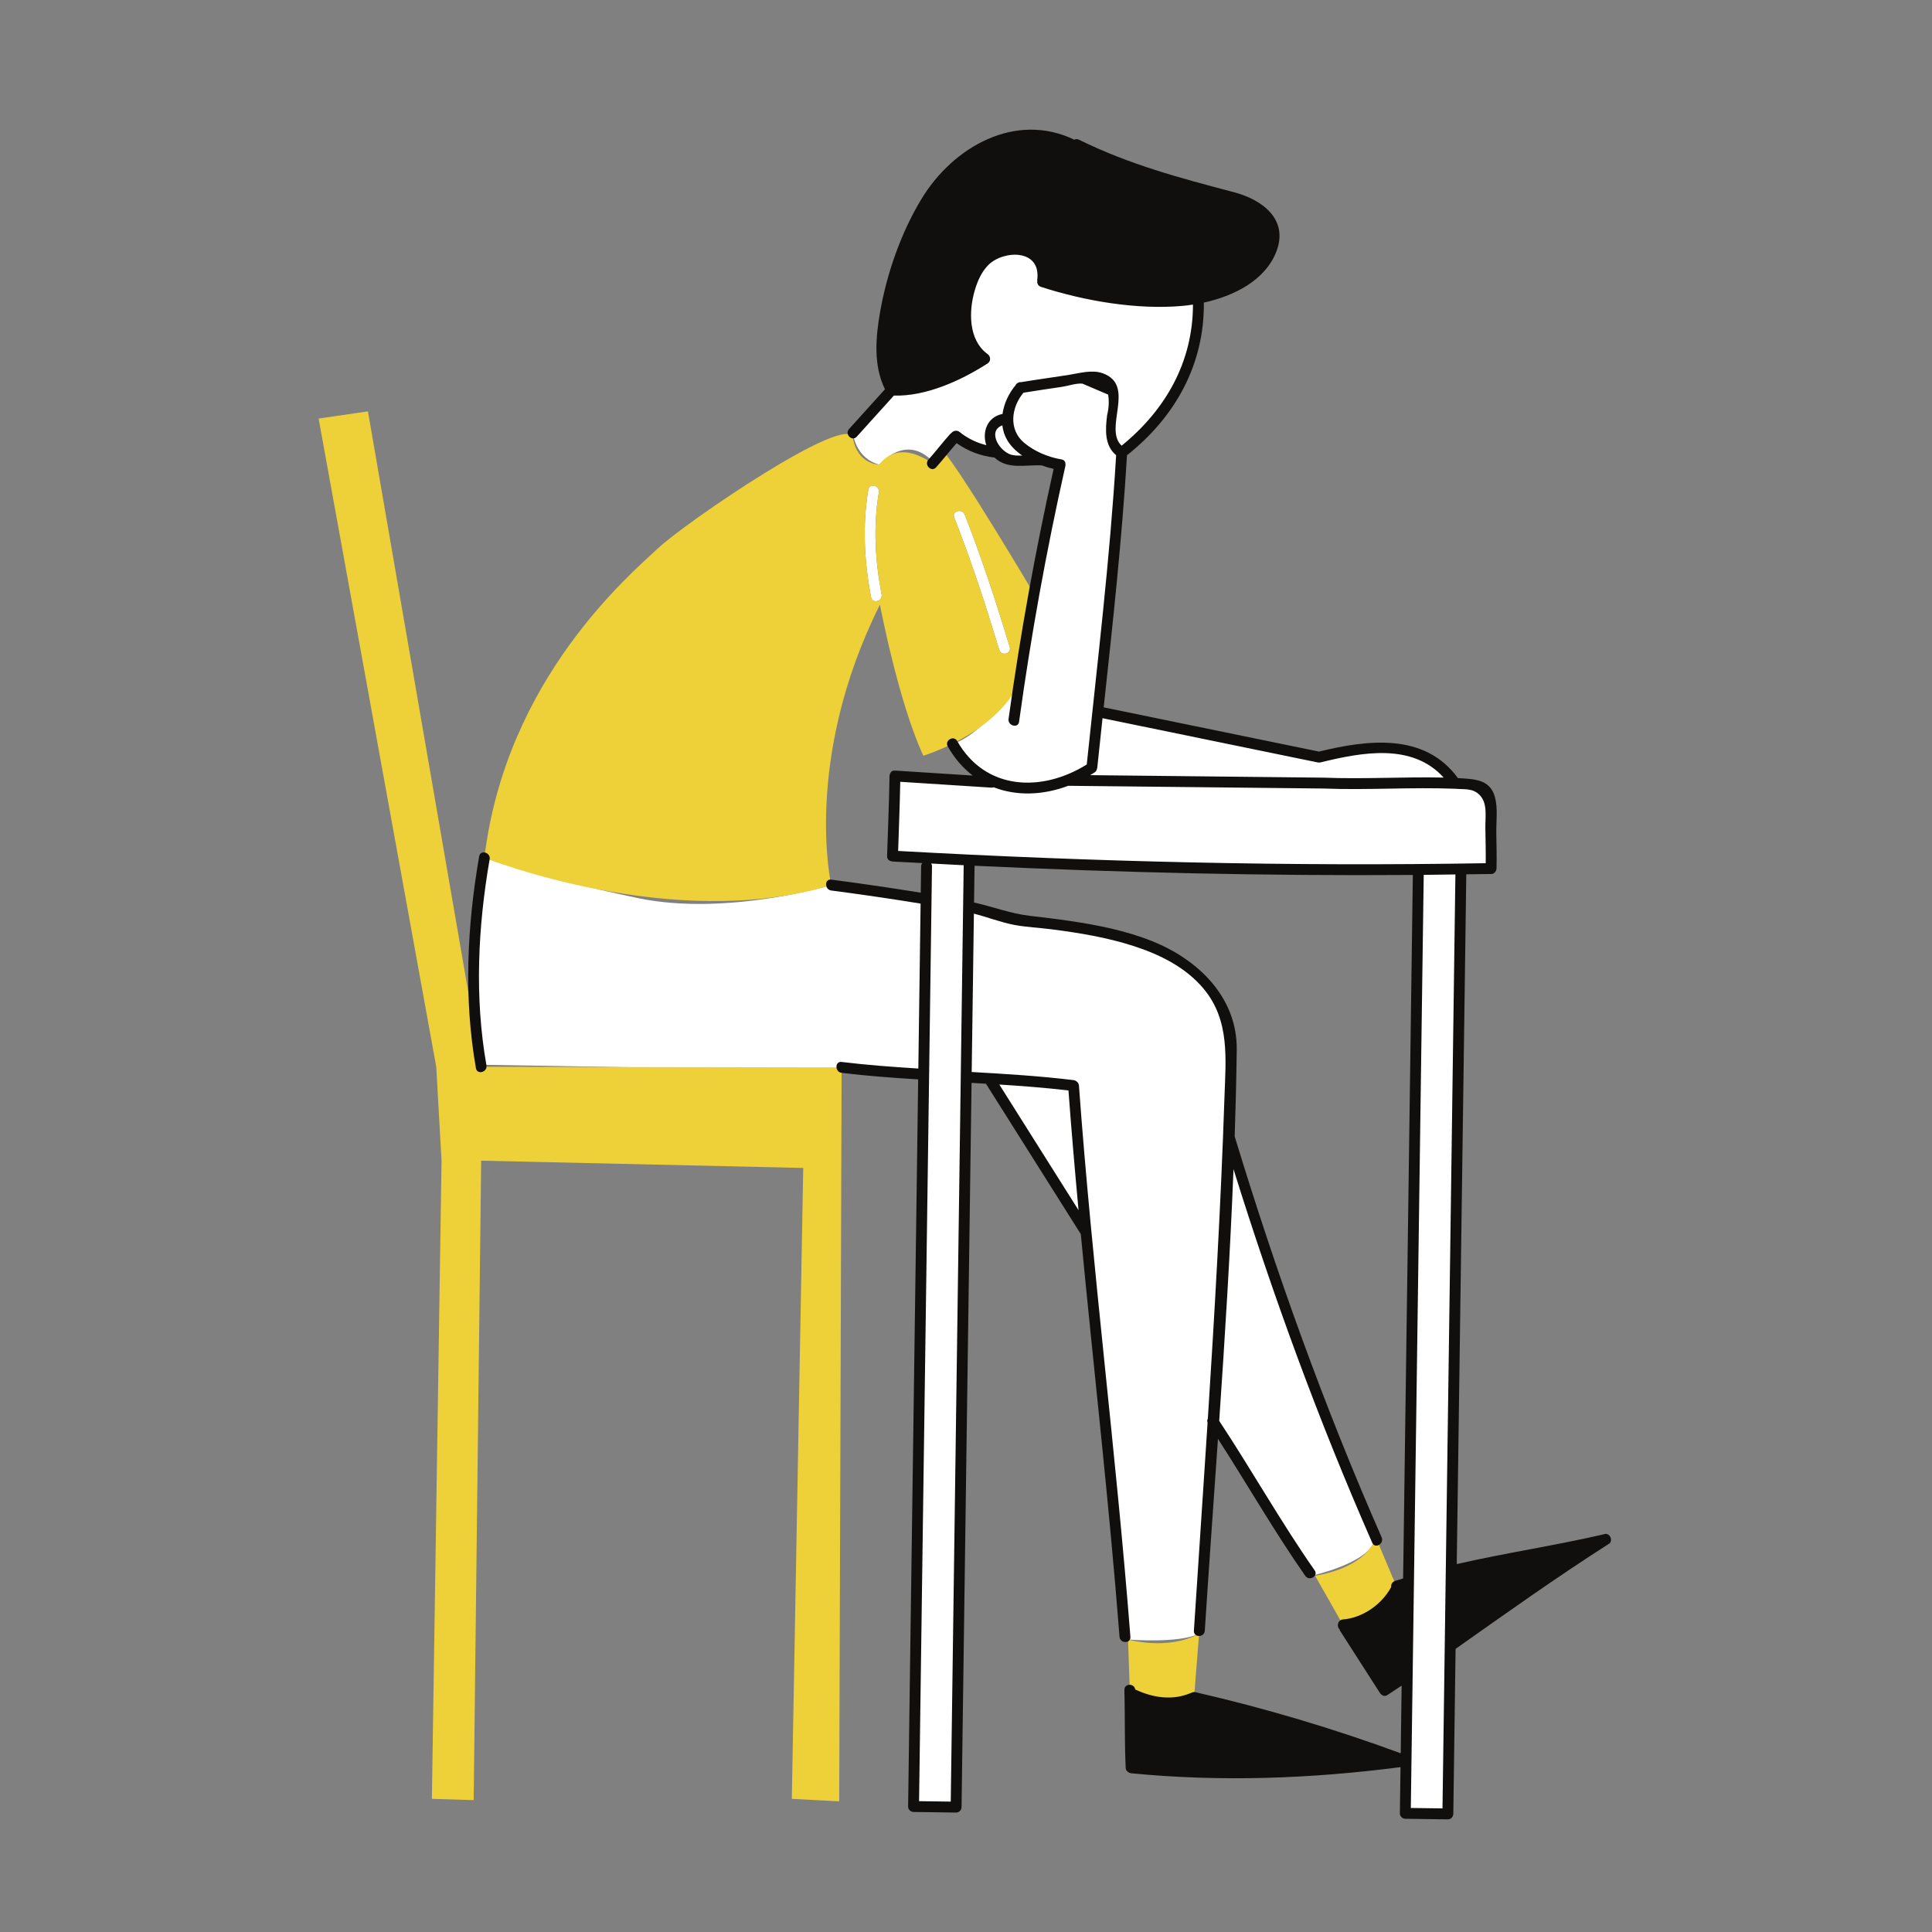 <svg xmlns="http://www.w3.org/2000/svg" xmlns:xlink="http://www.w3.org/1999/xlink" width="500" zoomAndPan="magnify" viewBox="0 0 375 375" height="500" preserveAspectRatio="xMidYMid meet" version="1.0"><rect x="0" y="0" width="375" height="375" fill="#808080" stroke="none"/><defs><clipPath id="27d75c8ad9"><path d="M 61.723 79 L 164 79 L 164 350 L 61.723 350 Z M 61.723 79 " clip-rule="nonzero"/></clipPath><clipPath id="65c68d4c1d"><path d="M 160 25 L 312.973 25 L 312.973 353.105 L 160 353.105 Z M 160 25 " clip-rule="nonzero"/></clipPath></defs><path fill="#ffffff" d="M 165.547 84.016 C 165.547 84.016 165.953 88.906 170.668 90.18 C 170.668 90.18 176.141 83.605 181.574 90.195 L 185.121 85.035 C 185.121 85.035 189.152 87.867 193.512 87.816 C 193.512 87.816 198.617 91.418 201.832 88.992 L 205.77 90.195 L 197.312 133.73 C 197.312 133.73 189.809 143.137 184.875 144.363 C 184.875 144.363 188.805 151.539 192.414 151.824 L 173.707 150.625 L 173.238 166.164 L 180.387 166.555 L 179.754 174.492 L 161.348 171.789 C 161.348 171.789 141.055 177.891 123.969 174.352 C 106.883 170.816 94.023 166.5 94.023 166.5 C 94.023 166.5 90.727 181.734 91.574 191.559 C 92.418 201.387 93.398 206.668 93.398 206.668 L 163.43 207.852 L 179.285 208.527 L 177.32 350.645 L 185.582 350.762 L 187.539 209.066 L 191.965 209.309 L 210.684 238.625 C 210.684 238.625 215.133 284.711 215.176 285.141 C 215.219 285.57 218.953 318.234 218.953 318.234 C 218.953 318.234 228.836 319.039 232.746 317.09 L 235.352 276.465 L 254.582 305.84 C 254.582 305.84 265.328 303.504 266.746 299.156 L 238.684 221.012 C 238.684 221.012 239.461 207.102 239.246 204.496 C 239.031 201.891 237.988 192.547 231.855 188.594 C 225.723 184.637 220.711 181.984 212.199 180.559 C 203.688 179.133 188.121 176.02 188.121 176.02 L 188.121 167.02 L 275.301 168.828 L 274.555 222.754 L 273.887 271.227 L 273.391 320.684 L 272.77 351.965 L 281.027 352.082 L 281.344 329.477 L 282.145 271.227 L 282.855 220.031 L 283.566 168.746 C 283.566 168.746 289.379 169.16 289.406 168.59 C 289.43 168.012 290.012 155.207 288.723 153.945 C 287.434 152.68 282.422 152.109 282.422 152.109 C 282.422 152.109 280.332 146.305 273.23 145.656 C 266.125 145.004 260.105 144.867 256.855 146.965 L 213.062 138.312 L 217.191 96.129 L 218.172 87.504 C 218.172 87.504 224.516 81.93 226.32 79.164 C 228.125 76.398 231.66 69.867 232.141 65.613 C 232.617 61.359 231.445 53.199 231.336 52.875 C 231.227 52.547 199.719 44.609 199.719 44.609 C 199.719 44.609 184.398 47.547 184.074 48.633 C 183.75 49.719 176.141 66.348 176.141 66.348 L 172.449 75.758 L 165.547 84.016 " fill-opacity="1" fill-rule="nonzero"/><path fill="#ffffff" d="M 187.246 99.879 C 186.754 98.629 184.711 99.176 185.211 100.441 C 188.535 108.871 191.328 117.473 193.957 126.141 C 194.348 127.438 196.383 126.887 195.988 125.582 C 193.363 116.91 190.566 108.309 187.246 99.879 " fill-opacity="1" fill-rule="nonzero"/><path fill="#ffffff" d="M 170.582 95.574 C 170.809 94.246 168.773 93.676 168.547 95.016 C 167.367 102.059 167.758 108.949 169.078 115.938 C 169.336 117.27 171.367 116.707 171.117 115.375 C 169.863 108.77 169.465 102.23 170.582 95.574 " fill-opacity="1" fill-rule="nonzero"/><g clip-path="url(#27d75c8ad9)"><path fill="#eed039" d="M 93.398 207.059 L 163.359 207.18 L 162.891 349.637 L 153.691 349.156 L 155.906 226.699 L 93.395 225.289 L 91.941 349.402 L 83.828 349.156 L 85.703 225.285 L 84.676 207.07 L 61.844 81.242 L 71.418 79.844 L 93.398 207.059 " fill-opacity="1" fill-rule="nonzero"/></g><path fill="#eed039" d="M 218.953 318.234 C 218.953 318.234 226.734 320.43 232.746 317.09 L 231.77 329.477 C 231.77 329.477 225.09 332.879 219.305 328.586 L 218.953 318.234 " fill-opacity="1" fill-rule="nonzero"/><path fill="#eed039" d="M 255.246 305.84 C 255.246 305.84 264.789 304.691 267.059 298.434 L 271.035 307.891 C 271.035 307.891 268.617 314.184 260.68 315.391 L 255.246 305.84 " fill-opacity="1" fill-rule="nonzero"/><path fill="#eed039" d="M 193.957 126.141 C 191.328 117.473 188.535 108.871 185.211 100.441 C 184.711 99.176 186.754 98.629 187.246 99.879 C 190.566 108.309 193.363 116.91 195.988 125.582 C 196.383 126.887 194.348 127.438 193.957 126.141 Z M 169.078 115.938 C 167.758 108.949 167.367 102.059 168.547 95.016 C 168.773 93.676 170.809 94.246 170.582 95.574 C 169.465 102.23 169.863 108.77 171.117 115.375 C 171.367 116.707 169.336 117.27 169.078 115.938 Z M 183.004 87.504 L 180.949 89.965 C 180.949 89.965 174.734 84.918 170.668 90.18 C 170.668 90.18 166.477 90.195 165.543 85.035 C 164.609 79.879 133.07 101.391 127.684 106.449 C 122.297 111.512 98.164 131.828 94.023 166.5 C 94.023 166.5 130.664 181.117 161.348 171.789 C 161.348 171.789 155.746 147.473 170.793 117.367 C 170.793 117.367 174.363 136.219 179.219 146.684 C 179.219 146.684 193.25 142.492 197.832 132.461 L 200.68 115.219 C 200.68 115.219 186.363 91.059 183.004 87.504 " fill-opacity="1" fill-rule="nonzero"/><path fill="#100f0d" d="M 93.004 166.215 C 90.66 179.816 89.984 193.699 92.379 207.34 C 92.613 208.676 94.648 208.109 94.418 206.777 C 92.086 193.535 92.762 179.98 95.039 166.777 C 95.27 165.449 93.234 164.879 93.004 166.215 " fill-opacity="1" fill-rule="nonzero"/><g clip-path="url(#65c68d4c1d)"><path fill="#100f0d" d="M 282.492 169.73 C 282.215 189.992 281.934 210.25 281.656 230.512 C 281.199 263.5 280.742 296.488 280.285 329.48 C 280.188 336.656 280.09 343.832 279.988 351.008 C 277.941 350.98 275.891 350.953 273.84 350.926 C 274.121 330.59 274.402 310.254 274.684 289.922 C 275.137 257.129 275.59 224.336 276.043 191.547 C 276.145 184.301 276.242 177.055 276.344 169.812 C 278.395 169.793 280.441 169.758 282.492 169.73 Z M 174.328 165.168 C 174.473 160.695 174.656 156.219 174.738 151.746 C 180.629 152.121 186.523 152.5 192.414 152.879 C 192.59 152.891 192.742 152.863 192.871 152.809 C 197.344 154.551 202.48 154.355 207.344 152.523 C 223.848 152.699 240.352 152.875 256.855 153.051 C 265.375 153.391 273.902 152.758 282.422 153.098 C 284.254 153.254 285.852 152.938 287.195 154.309 C 288.75 155.891 288.293 158.426 288.309 160.574 C 288.332 162.895 288.406 165.223 288.375 167.547 C 250.344 168.203 212.305 167.273 174.328 165.168 Z M 186.207 228.918 C 185.75 261.98 185.297 295.047 184.84 328.109 C 184.738 335.301 184.641 342.496 184.539 349.691 C 182.488 349.66 180.441 349.633 178.391 349.605 C 178.668 329.375 178.949 309.145 179.227 288.918 C 179.684 256.145 180.133 223.379 180.59 190.605 C 180.691 183.117 180.793 175.633 180.898 168.148 C 180.902 167.93 180.836 167.762 180.746 167.609 C 182.848 167.719 184.953 167.84 187.051 167.941 C 186.77 188.266 186.492 208.594 186.207 228.918 Z M 255.75 147.984 C 255.77 147.988 255.789 147.984 255.812 147.988 C 255.961 148.023 256.129 148.027 256.309 147.984 C 264.367 146.004 274.125 144.18 280.211 150.926 C 272.43 150.758 264.641 151.25 256.855 150.941 C 241.773 150.781 226.691 150.617 211.605 150.457 C 211.891 150.285 212.176 150.109 212.457 149.926 C 212.762 149.727 212.906 149.449 212.934 149.164 C 212.945 149.113 212.973 149.07 212.98 149.012 C 213.312 145.809 213.66 142.602 214 139.402 C 227.918 142.262 241.832 145.125 255.75 147.984 Z M 193.969 210.508 C 198.449 210.789 202.922 211.137 207.387 211.656 C 207.961 219.406 208.629 227.156 209.344 234.898 C 204.223 226.77 199.094 218.637 193.969 210.508 Z M 198.418 88.422 C 197.84 88.441 197.266 88.438 196.695 88.355 C 194.164 88.008 191.461 83.699 194.551 82.559 C 194.672 83.57 194.977 84.555 195.523 85.465 C 196.211 86.617 197.23 87.602 198.418 88.422 Z M 312.625 298.469 C 312.617 298.449 312.609 298.426 312.602 298.406 C 312.594 298.387 312.582 298.371 312.574 298.352 C 312.359 297.891 311.859 297.57 311.312 297.801 C 301.848 299.996 292.227 301.422 282.754 303.586 C 282.816 299.164 282.879 294.738 282.941 290.316 C 283.395 257.328 283.852 224.34 284.309 191.348 C 284.406 184.137 284.508 176.918 284.605 169.703 C 286.168 169.684 287.734 169.672 289.297 169.645 C 289.902 169.746 290.453 169.172 290.473 168.59 C 290.543 166.262 290.453 163.926 290.43 161.598 C 290.41 159.367 290.754 156.844 290.16 154.68 C 289.188 151.16 285.984 151.23 282.984 151.027 C 276.52 142.172 265.488 143.578 256.008 145.883 C 242.082 143.023 228.156 140.16 214.227 137.297 C 215.984 121.008 217.77 104.727 218.75 88.363 C 228.094 80.965 233.793 70.75 233.664 58.734 C 239.457 57.465 245.5 54.48 247.703 48.922 C 250.207 42.594 245.027 38.766 239.52 37.312 C 229.078 34.559 219.199 31.945 209.438 27.121 C 209.098 26.957 208.773 26.98 208.504 27.109 C 197.129 21.637 185.012 28.453 178.852 38.625 C 174.902 45.148 172.164 52.984 170.84 60.473 C 169.965 65.445 169.488 70.918 171.773 75.555 C 169.449 78.125 167.125 80.699 164.801 83.27 C 163.895 84.273 165.379 85.773 166.293 84.762 C 168.695 82.102 171.102 79.441 173.504 76.781 C 179.656 76.969 186.387 73.93 191.473 70.684 C 191.602 70.633 191.711 70.555 191.809 70.453 C 192.258 70.074 192.258 69.496 192.008 69.074 C 191.996 69.051 191.973 69.027 191.957 69.004 C 191.934 68.969 191.914 68.934 191.887 68.906 C 191.867 68.887 191.848 68.867 191.832 68.848 C 191.793 68.812 191.758 68.777 191.719 68.75 C 191.707 68.738 191.699 68.73 191.691 68.723 C 187.945 66.004 188.012 60.402 189.203 56.352 C 189.734 54.562 190.516 52.742 191.867 51.406 C 194.766 48.539 202.152 48.246 201.32 54.387 C 201.312 54.453 201.328 54.508 201.332 54.57 C 201.289 55.023 201.504 55.504 202.059 55.684 C 210.48 58.414 220.695 60.172 229.562 59.371 C 230.211 59.312 230.879 59.227 231.555 59.121 C 231.539 70.242 226.262 79.551 217.707 86.504 C 214.105 83.164 220.582 74.789 214.031 72.449 C 211.922 71.695 209.441 72.457 207.324 72.789 C 204.27 73.266 201.207 73.676 198.16 74.18 C 197.949 74.148 197.727 74.195 197.52 74.348 C 197.328 74.445 197.191 74.59 197.125 74.77 C 195.824 76.312 194.871 78.305 194.586 80.359 C 194.551 80.363 194.516 80.359 194.48 80.367 C 191.547 81.012 190.609 83.934 191.438 86.406 C 189.559 85.945 187.801 85.09 186.262 83.852 C 185.684 83.387 184.965 83.633 184.617 84.09 C 184.535 84.145 184.453 84.203 184.375 84.293 C 182.941 85.898 181.637 87.613 180.203 89.219 C 179.301 90.227 180.789 91.727 181.695 90.711 C 183.062 89.18 184.316 87.559 185.672 86.016 C 187.875 87.566 190.332 88.504 193.027 88.812 C 195.656 91.215 198.875 90.172 202.207 90.336 C 202.977 90.621 203.758 90.844 204.508 91.016 C 200.93 107.066 198.012 123.246 195.762 139.539 C 195.582 140.867 197.613 141.445 197.801 140.102 C 200.098 123.434 203.094 106.891 206.785 90.473 C 206.816 90.328 206.816 90.191 206.801 90.066 C 206.805 89.652 206.586 89.266 206.047 89.176 C 203.434 88.734 200.805 87.637 198.766 85.926 C 195.723 83.375 196.281 79.055 198.652 76.227 C 201.125 75.816 203.605 75.465 206.082 75.094 C 207.289 74.918 208.902 74.344 210.102 74.465 C 211.766 75.176 213.43 75.887 215.094 76.598 C 215.293 77.926 215.227 79.242 214.895 80.551 C 214.543 83.344 214.344 86.477 216.641 88.355 C 215.441 108.43 213.023 128.391 210.938 148.387 C 202.246 153.809 191.281 153.484 185.785 143.828 C 185.113 142.648 183.289 143.711 183.961 144.895 C 185.305 147.246 186.953 149.117 188.816 150.535 C 183.781 150.215 178.742 149.891 173.707 149.566 C 173.211 149.535 172.898 149.801 172.77 150.152 C 172.699 150.285 172.656 150.441 172.652 150.625 C 172.578 155.809 172.344 160.984 172.184 166.164 C 172.164 166.66 172.441 166.969 172.793 167.105 C 172.832 167.121 172.867 167.125 172.906 167.133 C 173.008 167.172 173.109 167.215 173.238 167.223 C 175.164 167.328 177.094 167.418 179.023 167.523 C 178.887 167.684 178.789 167.883 178.789 168.148 C 178.766 169.855 178.742 171.562 178.715 173.27 C 172.938 172.34 167.148 171.488 161.348 170.734 C 160 170.559 160.016 172.672 161.348 172.848 C 167.141 173.598 172.918 174.453 178.688 175.387 C 178.539 186.062 178.395 196.73 178.246 207.402 C 173.273 207.09 168.309 206.73 163.359 206.125 C 162.016 205.961 162.027 208.07 163.359 208.238 C 168.301 208.844 173.254 209.199 178.215 209.512 C 178.121 216.301 178.027 223.09 177.938 229.879 C 177.48 262.648 177.027 295.418 176.574 328.188 C 176.473 335.676 176.371 343.16 176.266 350.645 C 176.258 351.223 176.754 351.695 177.32 351.703 C 180.074 351.742 182.828 351.777 185.582 351.816 C 186.156 351.824 186.629 351.328 186.637 350.762 C 186.922 330.125 187.207 309.492 187.488 288.859 C 187.855 262.637 188.215 236.41 188.578 210.184 C 189.512 210.234 190.441 210.293 191.371 210.348 C 197.512 220.078 203.645 229.809 209.781 239.539 C 212.27 265.598 215.273 291.605 217.301 317.703 C 217.406 319.047 219.516 319.062 219.41 317.703 C 216.637 281.984 212.023 246.434 209.422 210.703 C 209.395 210.324 209.199 210.062 208.949 209.898 C 208.793 209.77 208.602 209.676 208.363 209.648 C 201.797 208.852 195.211 208.449 188.605 208.074 C 188.691 201.938 188.777 195.805 188.863 189.672 C 188.918 185.559 188.977 181.449 189.031 177.34 C 191.656 178.004 194.203 179.016 196.832 179.516 C 199.191 179.965 201.656 180.062 204.043 180.371 C 209.43 181.062 214.84 181.945 220.023 183.621 C 225.082 185.254 230.129 187.738 233.598 191.887 C 238.766 198.055 237.914 205.527 237.664 213.066 C 236.969 233.855 235.77 254.621 234.441 275.375 C 234.312 275.598 234.277 275.871 234.391 276.152 C 233.527 289.613 232.609 303.074 231.734 316.531 C 231.648 317.887 233.758 317.883 233.848 316.531 C 234.652 304.125 235.547 291.707 236.406 279.281 C 242.102 288.113 247.324 297.25 253.352 305.871 C 254.125 306.977 255.953 305.922 255.172 304.805 C 248.594 295.391 242.973 285.363 236.648 275.789 C 237.758 259.512 238.781 243.223 239.422 226.934 C 247.109 251.57 255.969 275.82 266.355 299.457 C 266.898 300.695 268.719 299.625 268.176 298.391 C 257.07 273.121 247.734 247.133 239.699 220.73 C 239.691 220.688 239.668 220.648 239.652 220.609 C 239.836 214.996 239.977 209.391 240.051 203.781 C 240.184 193.59 232.562 186.246 223.641 182.684 C 218.504 180.629 213.027 179.547 207.574 178.742 C 205.004 178.363 202.418 178.055 199.836 177.754 C 196.156 177.324 192.676 175.984 189.062 175.176 C 189.094 172.797 189.129 170.418 189.16 168.039 C 217.496 169.379 245.863 170.031 274.23 169.828 C 273.953 190.18 273.672 210.523 273.391 230.871 C 273.039 256.039 272.691 281.207 272.344 306.375 C 271.957 306.492 271.566 306.617 271.18 306.742 C 271.016 306.742 270.859 306.789 270.715 306.891 C 270.176 307.09 269.977 307.578 270.035 308.035 C 268.223 311.41 264.496 314.031 260.68 314.332 C 259.633 314.418 259.406 315.711 259.996 316.227 C 260.02 316.352 260.066 316.48 260.152 316.609 C 262.723 320.613 265.289 324.617 267.855 328.621 C 267.938 328.75 268.035 328.844 268.137 328.918 C 268.434 329.188 268.859 329.289 269.305 329 C 270.227 328.402 271.141 327.789 272.059 327.18 C 272.051 327.871 272.039 328.559 272.027 329.246 C 271.977 332.934 271.926 336.621 271.879 340.309 C 258.848 335.523 245.582 331.562 232.051 328.457 C 231.789 328.398 231.559 328.43 231.367 328.523 C 231.324 328.539 231.281 328.547 231.234 328.566 C 227.629 330.145 223.789 329.547 220.336 327.918 C 220.18 326.684 218.215 326.707 218.25 328.027 C 218.254 328.184 218.254 328.336 218.258 328.492 C 218.23 328.621 218.234 328.762 218.266 328.887 C 218.367 333.637 218.27 338.391 218.496 343.137 C 218.512 343.562 218.742 343.836 219.035 343.992 C 219.086 344.031 219.141 344.059 219.199 344.086 C 219.207 344.09 219.211 344.09 219.219 344.094 C 219.32 344.137 219.422 344.18 219.547 344.191 C 237.027 345.898 254.449 345.25 271.84 342.996 C 271.797 345.988 271.758 348.977 271.715 351.965 C 271.707 352.543 272.207 353.016 272.77 353.023 C 275.523 353.062 278.277 353.098 281.027 353.137 C 281.605 353.145 282.078 352.648 282.086 352.082 C 282.23 341.402 282.379 330.727 282.527 320.047 C 292.309 313.152 302.047 306.199 312.133 299.754 C 312.68 299.527 312.801 298.949 312.625 298.469 " fill-opacity="1" fill-rule="nonzero"/></g></svg>
